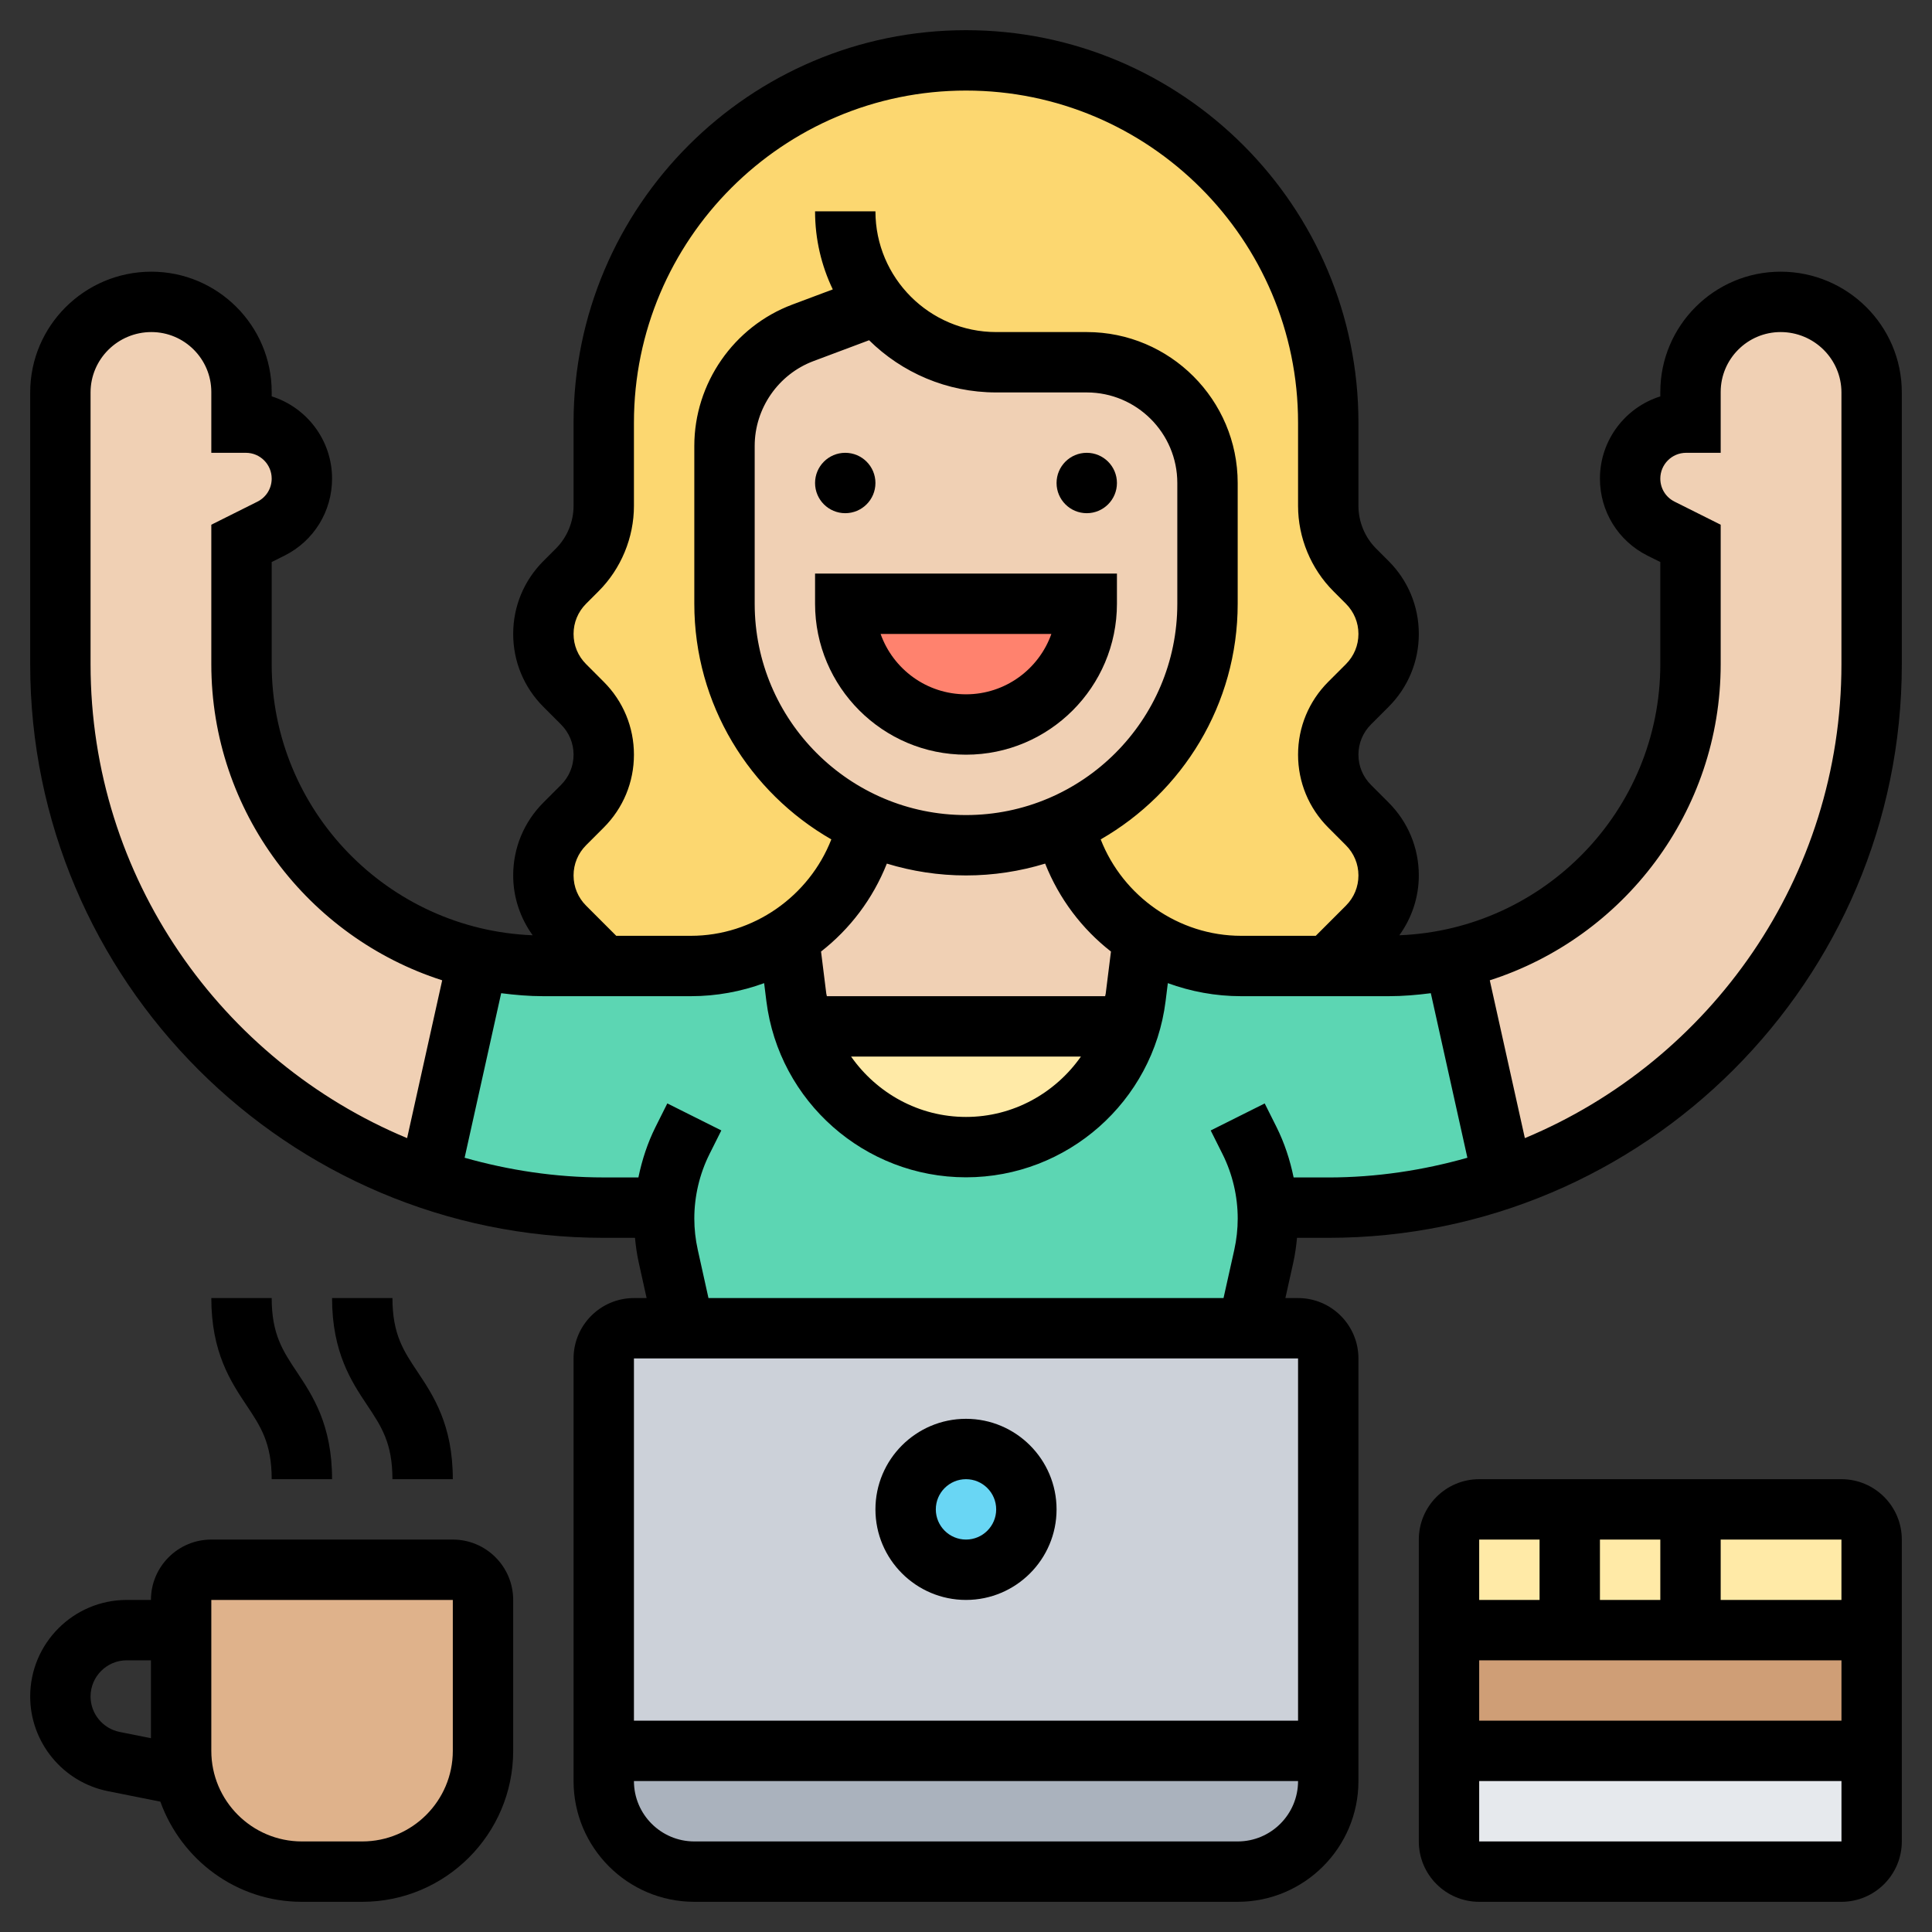 <svg xmlns="http://www.w3.org/2000/svg" version="1.1" xmlns:xlink="http://www.w3.org/1999/xlink" xmlns:svgjs="http://svgjs.com/svgjs" width="512" height="512" x="0" y="0" viewBox="0 0 64 64" style="enable-background:new 0 0 512 512" xml:space="preserve" class=""><rect x="0" y="0" width="64" height="64" fill="#333333" stroke="none"/><g><g xmlns="http://www.w3.org/2000/svg"><g><g><path d="m29.08 10.1h-.01l-2.47.93c-1.57.58-2.6 2.07-2.6 3.74v5.23c0 3.26 1.95 6.06 4.74 7.31-.35 1.57-1.31 2.9-2.61 3.74-.94.6-2.05.95-3.24.95h-2.89l-1.29-1.29c-.46-.46-.71-1.07-.71-1.71s.25-1.25.71-1.71l.58-.58c.46-.46.71-1.07.71-1.71s-.25-1.25-.71-1.71l-.58-.58c-.46-.46-.71-1.07-.71-1.71s.25-1.25.71-1.71l.41-.41c.56-.56.88-1.33.88-2.12v-2.76c0-3.32 1.34-6.32 3.51-8.49s5.17-3.51 8.49-3.51c6.63 0 12 5.37 12 12v2.76c0 .79.32 1.56.88 2.12l.41.41c.46.46.71 1.07.71 1.71s-.25 1.25-.71 1.71l-.58.58c-.46.46-.71 1.07-.71 1.71s.25 1.25.71 1.71l.58.58c.46.46.71 1.07.71 1.71s-.25 1.25-.71 1.71l-1.29 1.29h-2.89c-1.19 0-2.3-.35-3.24-.95-1.3-.84-2.26-2.17-2.61-3.74.9-.4 1.71-.97 2.4-1.65 1.44-1.45 2.34-3.45 2.34-5.66v-4c0-2.21-1.79-4-4-4h-3c-1.59 0-3.01-.74-3.92-1.9z" fill="#fcd770" data-original="#fcd770"></path></g><g><path d="m62 51v3h-14v-3c0-.552.448-1 1-1h12c.552 0 1 .448 1 1z" fill="#ffeaa7" data-original="#ffeaa7"></path></g><g><path d="m62 58v3c0 .55-.45 1-1 1h-12c-.55 0-1-.45-1-1v-3z" fill="#e6e9ed" data-original="#e6e9ed"></path></g><g><path d="m62 54v4h-14v-4h4 4z" fill="#cf9e76" data-original="#cf9e76"></path></g><g><path d="m16 53v5c0 2.21-1.79 4-4 4h-2c-1.93 0-3.53-1.36-3.92-3.18-.05-.26-.08-.54-.08-.82v-4-1c0-.55.45-1 1-1h8c.55 0 1 .45 1 1z" fill="#dfb28b" data-original="#dfb28b"></path></g><g><path d="m44 58v1c0 1.66-1.34 3-3 3h-18c-1.66 0-3-1.34-3-3v-1z" fill="#aab2bd" data-original="#aab2bd"></path></g><g><path d="m44 45v13h-24v-13c0-.55.45-1 1-1h1.67 18.66 1.67c.55 0 1 .45 1 1z" fill="#ccd1d9" data-original="#ccd1d9"></path></g><g><circle cx="32" cy="50" fill="#69d6f4" r="2" data-original="#69d6f4"></circle></g><g><path d="m41.98 40.01c.02.12.02.24.02.36 0 .42-.05.84-.14 1.25l-.53 2.38h-18.66l-.53-2.38c-.09-.41-.14-.83-.14-1.25l.02-.36h-.01l-2.01-.01c-2.03 0-3.97-.34-5.79-.95v-.01l1.62-7.28c.7.16 1.42.24 2.17.24h2 2.89c1.19 0 2.3-.35 3.24-.95l.25 1.99c.04.33.11.65.21.96.71 2.34 2.88 4 5.41 4 1.43 0 2.75-.53 3.75-1.42.77-.68 1.36-1.56 1.66-2.58.1-.31.17-.63.21-.96l.25-1.99c.94.6 2.05.95 3.24.95h2.89 2c.75 0 1.47-.08 2.17-.24l1.62 7.28v.01c-1.82.61-3.76.95-5.79.95l-2.01.01z" fill="#5cd6b3" data-original="#5cd6b3"></path></g><g><path d="m26.59 34h10.82c-.3 1.02-.89 1.9-1.66 2.58-1 .89-2.32 1.42-3.75 1.42-2.53 0-4.7-1.66-5.41-4z" fill="#ffeaa7" data-original="#ffeaa7"></path></g><g><path d="m62 13v9c0 7.91-5.11 14.64-12.21 17.04l-1.62-7.28c4.48-.99 7.83-4.99 7.83-9.76v-4l-.98-.49c-.62-.31-1.02-.95-1.02-1.66 0-1.02.83-1.85 1.85-1.85h.15v-1.01c0-1.65 1.34-2.99 2.99-2.99.83 0 1.59.34 2.13.88s.88 1.29.88 2.12z" fill="#f0d0b4" data-original="#f0d0b4" class=""></path></g><g><path d="m37.87 31.05-.25 1.99c-.04.33-.11.65-.21.96h-10.82c-.1-.31-.17-.63-.21-.96l-.25-1.99c1.3-.84 2.26-2.17 2.61-3.74 1 .44 2.1.69 3.26.69s2.26-.25 3.26-.69c.35 1.57 1.31 2.9 2.61 3.74z" fill="#f0d0b4" data-original="#f0d0b4" class=""></path></g><g><path d="m40 16v4c0 2.21-.9 4.21-2.34 5.66-.69.68-1.5 1.25-2.4 1.65-1 .44-2.1.69-3.26.69s-2.26-.25-3.26-.69c-2.79-1.25-4.74-4.05-4.74-7.31v-5.23c0-1.67 1.03-3.16 2.6-3.74l2.47-.93h.01c.91 1.16 2.33 1.9 3.92 1.9h3c2.21 0 4 1.79 4 4z" fill="#f0d0b4" data-original="#f0d0b4" class=""></path></g><g><path d="m15.83 31.76-1.62 7.28c-7.1-2.4-12.21-9.13-12.21-17.04v-9c0-.83.34-1.58.88-2.12s1.3-.88 2.13-.88c1.65 0 2.99 1.34 2.99 2.99v1.01h.15c1.02 0 1.85.83 1.85 1.85 0 .71-.4 1.35-1.02 1.66l-.98.49v4c0 4.77 3.35 8.77 7.83 9.76z" fill="#f0d0b4" data-original="#f0d0b4" class=""></path></g><g><path d="m28 20h8c0 2.21-1.79 4-4 4-1.1 0-2.1-.45-2.83-1.17-.72-.73-1.17-1.73-1.17-2.83z" fill="#ff826e" data-original="#ff826e"></path></g></g><g><path d="m58.985 9c-2.197 0-3.985 1.788-3.985 3.985v.146c-1.158.363-2 1.447-2 2.724 0 1.087.604 2.065 1.578 2.553l.422.21v3.382c0 4.843-3.848 8.793-8.645 8.982.414-.576.645-1.26.645-1.982 0-.911-.355-1.769-1-2.414l-.585-.586c-.268-.268-.415-.622-.415-1s.147-.732.414-1l.586-.586c.645-.646 1-1.503 1-2.414s-.355-1.769-1-2.414l-.414-.414c-.373-.372-.586-.888-.586-1.414v-2.758c0-7.168-5.832-13-13-13s-13 5.832-13 13.001v2.757c0 .526-.213 1.042-.586 1.414l-.414.414c-.645.646-1 1.503-1 2.414s.355 1.769 1 2.414l.585.586c.268.268.415.622.415 1s-.147.732-.414 1l-.586.586c-.645.646-1 1.503-1 2.414 0 .722.231 1.406.645 1.982-4.797-.188-8.645-4.139-8.645-8.982v-3.382l.423-.211c.973-.487 1.577-1.466 1.577-2.553 0-1.276-.842-2.36-2-2.724v-.146c0-2.196-1.788-3.984-3.985-3.984-2.214 0-4.015 1.794-4.015 4v9.005c0 10.474 8.521 18.997 18.995 19h1.04c.026.279.066.558.127.832l.258 1.163h-.42c-1.103 0-2 .897-2 2v14c0 2.206 1.794 4 4 4h18c2.206 0 4-1.794 4-4v-14c0-1.103-.897-2-2-2h-.42l.259-1.163c.061-.274.1-.553.126-.832h1.04c10.474-.003 18.995-8.526 18.995-19v-9.005c0-2.206-1.801-4-4.015-4zm-39.571 19 .586-.586c.645-.646 1-1.503 1-2.414s-.355-1.769-1-2.414l-.585-.586c-.268-.268-.415-.622-.415-1s.147-.732.414-1l.414-.414c.745-.744 1.172-1.774 1.172-2.828v-2.757c0-6.066 4.935-11.001 11-11.001s11 4.935 11 11v2.758c0 1.054.427 2.084 1.172 2.828l.413.414c.268.268.415.622.415 1s-.147.732-.414 1l-.586.586c-.645.646-1 1.503-1 2.414s.355 1.769 1 2.414l.585.586c.268.268.415.622.415 1s-.147.732-.414 1l-1 1h-2.472c-2.069 0-3.916-1.308-4.652-3.194 2.706-1.554 4.538-4.467 4.538-7.806v-4c0-2.757-2.243-5-5-5h-3c-2.206 0-4-1.794-4-4h-2c0 .926.211 1.803.587 2.587l-1.342.503c-1.941.728-3.245 2.61-3.245 4.682v5.228c0 3.339 1.832 6.252 4.539 7.806-.737 1.886-2.584 3.194-4.653 3.194h-2.472l-1-1c-.267-.268-.414-.622-.414-1s.147-.732.414-1zm17.214 4.915c-.004.029-.015.056-.019.085h-9.218c-.004-.029-.015-.056-.019-.085l-.174-1.394c.957-.747 1.715-1.742 2.18-2.913.83.253 1.71.392 2.622.392s1.792-.139 2.622-.392c.465 1.171 1.223 2.166 2.18 2.913zm-.821 2.085c-.85 1.21-2.242 2-3.807 2s-2.957-.79-3.807-2zm-3.807-8c-3.86 0-7-3.141-7-7v-5.228c0-1.244.782-2.373 1.947-2.81l1.843-.691c1.084 1.069 2.571 1.729 4.21 1.729h3c1.654 0 3 1.346 3 3v4c0 3.859-3.14 7-7 7zm-29-4.995v-9.005c0-1.103.904-2 2.015-2 1.094 0 1.985.891 1.985 1.985v2.015h1.146c.471 0 .854.384.854.854 0 .325-.181.618-.472.764l-1.528.764v4.618c0 4.896 3.218 9.052 7.648 10.474l-1.162 5.228c-6.149-2.562-10.486-8.631-10.486-15.697zm38 38.995h-18c-1.103 0-2-.897-2-2h22c0 1.103-.897 2-2 2zm2-4h-22v-12h22zm1.005-17.995h-1.152c-.119-.579-.304-1.145-.568-1.673l-.39-.779-1.789.895.39.779c.331.66.505 1.4.505 2.139 0 .348-.039.697-.114 1.038l-.356 1.596h-17.062l-.354-1.597c-.076-.34-.115-.69-.115-1.038 0-.738.174-1.479.505-2.139l.39-.779-1.789-.895-.39.779c-.264.528-.449 1.094-.568 1.673h-1.152c-1.598 0-3.138-.238-4.605-.652l1.211-5.451c.459.059.923.099 1.398.099h4.886c.852 0 1.668-.155 2.427-.432l.074.595c.416 3.327 3.259 5.837 6.613 5.837s6.197-2.51 6.612-5.837l.074-.595c.759.277 1.576.432 2.428.432h4.886c.475 0 .939-.04 1.398-.099l1.211 5.451c-1.466.415-3.007.652-4.604.653zm16.995-17c0 7.066-4.337 13.135-10.487 15.697l-1.162-5.228c4.431-1.422 7.649-5.578 7.649-10.474v-4.618l-1.527-.764c-.292-.145-.473-.438-.473-.764 0-.47.383-.854.854-.854h1.146v-2.015c0-1.094.891-1.985 1.985-1.985 1.111 0 2.015.897 2.015 2z" fill="#000000" data-original="#000000" class=""></path><circle cx="28" cy="16" r="1" fill="#000000" data-original="#000000" class=""></circle><circle cx="36" cy="16" r="1" fill="#000000" data-original="#000000" class=""></circle><path d="m37 19h-10v1c0 2.757 2.243 5 5 5s5-2.243 5-5zm-5 4c-1.304 0-2.416-.836-2.829-2h5.657c-.412 1.164-1.524 2-2.828 2z" fill="#000000" data-original="#000000" class=""></path><path d="m15 51h-8c-1.103 0-2 .897-2 2h-.802c-1.763 0-3.198 1.435-3.198 3.198 0 1.519 1.081 2.837 2.571 3.136l1.741.348c.694 1.928 2.524 3.318 4.688 3.318h2c2.757 0 5-2.243 5-5v-5c0-1.103-.897-2-2-2zm-12 5.198c0-.661.538-1.198 1.198-1.198h.802v2.58l-1.036-.207c-.559-.112-.964-.606-.964-1.175zm12 1.802c0 1.654-1.346 3-3 3h-2c-1.654 0-3-1.346-3-3v-5h8z" fill="#000000" data-original="#000000" class=""></path><path d="m15 49c0-1.803-.647-2.774-1.168-3.555-.465-.697-.832-1.248-.832-2.445h-2c0 1.803.647 2.774 1.168 3.555.465.697.832 1.248.832 2.445z" fill="#000000" data-original="#000000" class=""></path><path d="m11 49c0-1.803-.647-2.774-1.168-3.555-.465-.697-.832-1.248-.832-2.445h-2c0 1.803.647 2.774 1.168 3.555.465.697.832 1.248.832 2.445z" fill="#000000" data-original="#000000" class=""></path><path d="m32 53c1.654 0 3-1.346 3-3s-1.346-3-3-3-3 1.346-3 3 1.346 3 3 3zm0-4c.551 0 1 .448 1 1s-.449 1-1 1-1-.448-1-1 .449-1 1-1z" fill="#000000" data-original="#000000" class=""></path><path d="m61 49h-12c-1.103 0-2 .897-2 2v10c0 1.103.897 2 2 2h12c1.103 0 2-.897 2-2v-10c0-1.103-.897-2-2-2zm0 4h-4v-2h4zm-8 0v-2h2v2zm8.001 2v2h-12.001v-2zm-10.001-4v2h-2v-2zm-2 10v-2h12.001v2z" fill="#000000" data-original="#000000" class=""></path></g></g></g></svg>